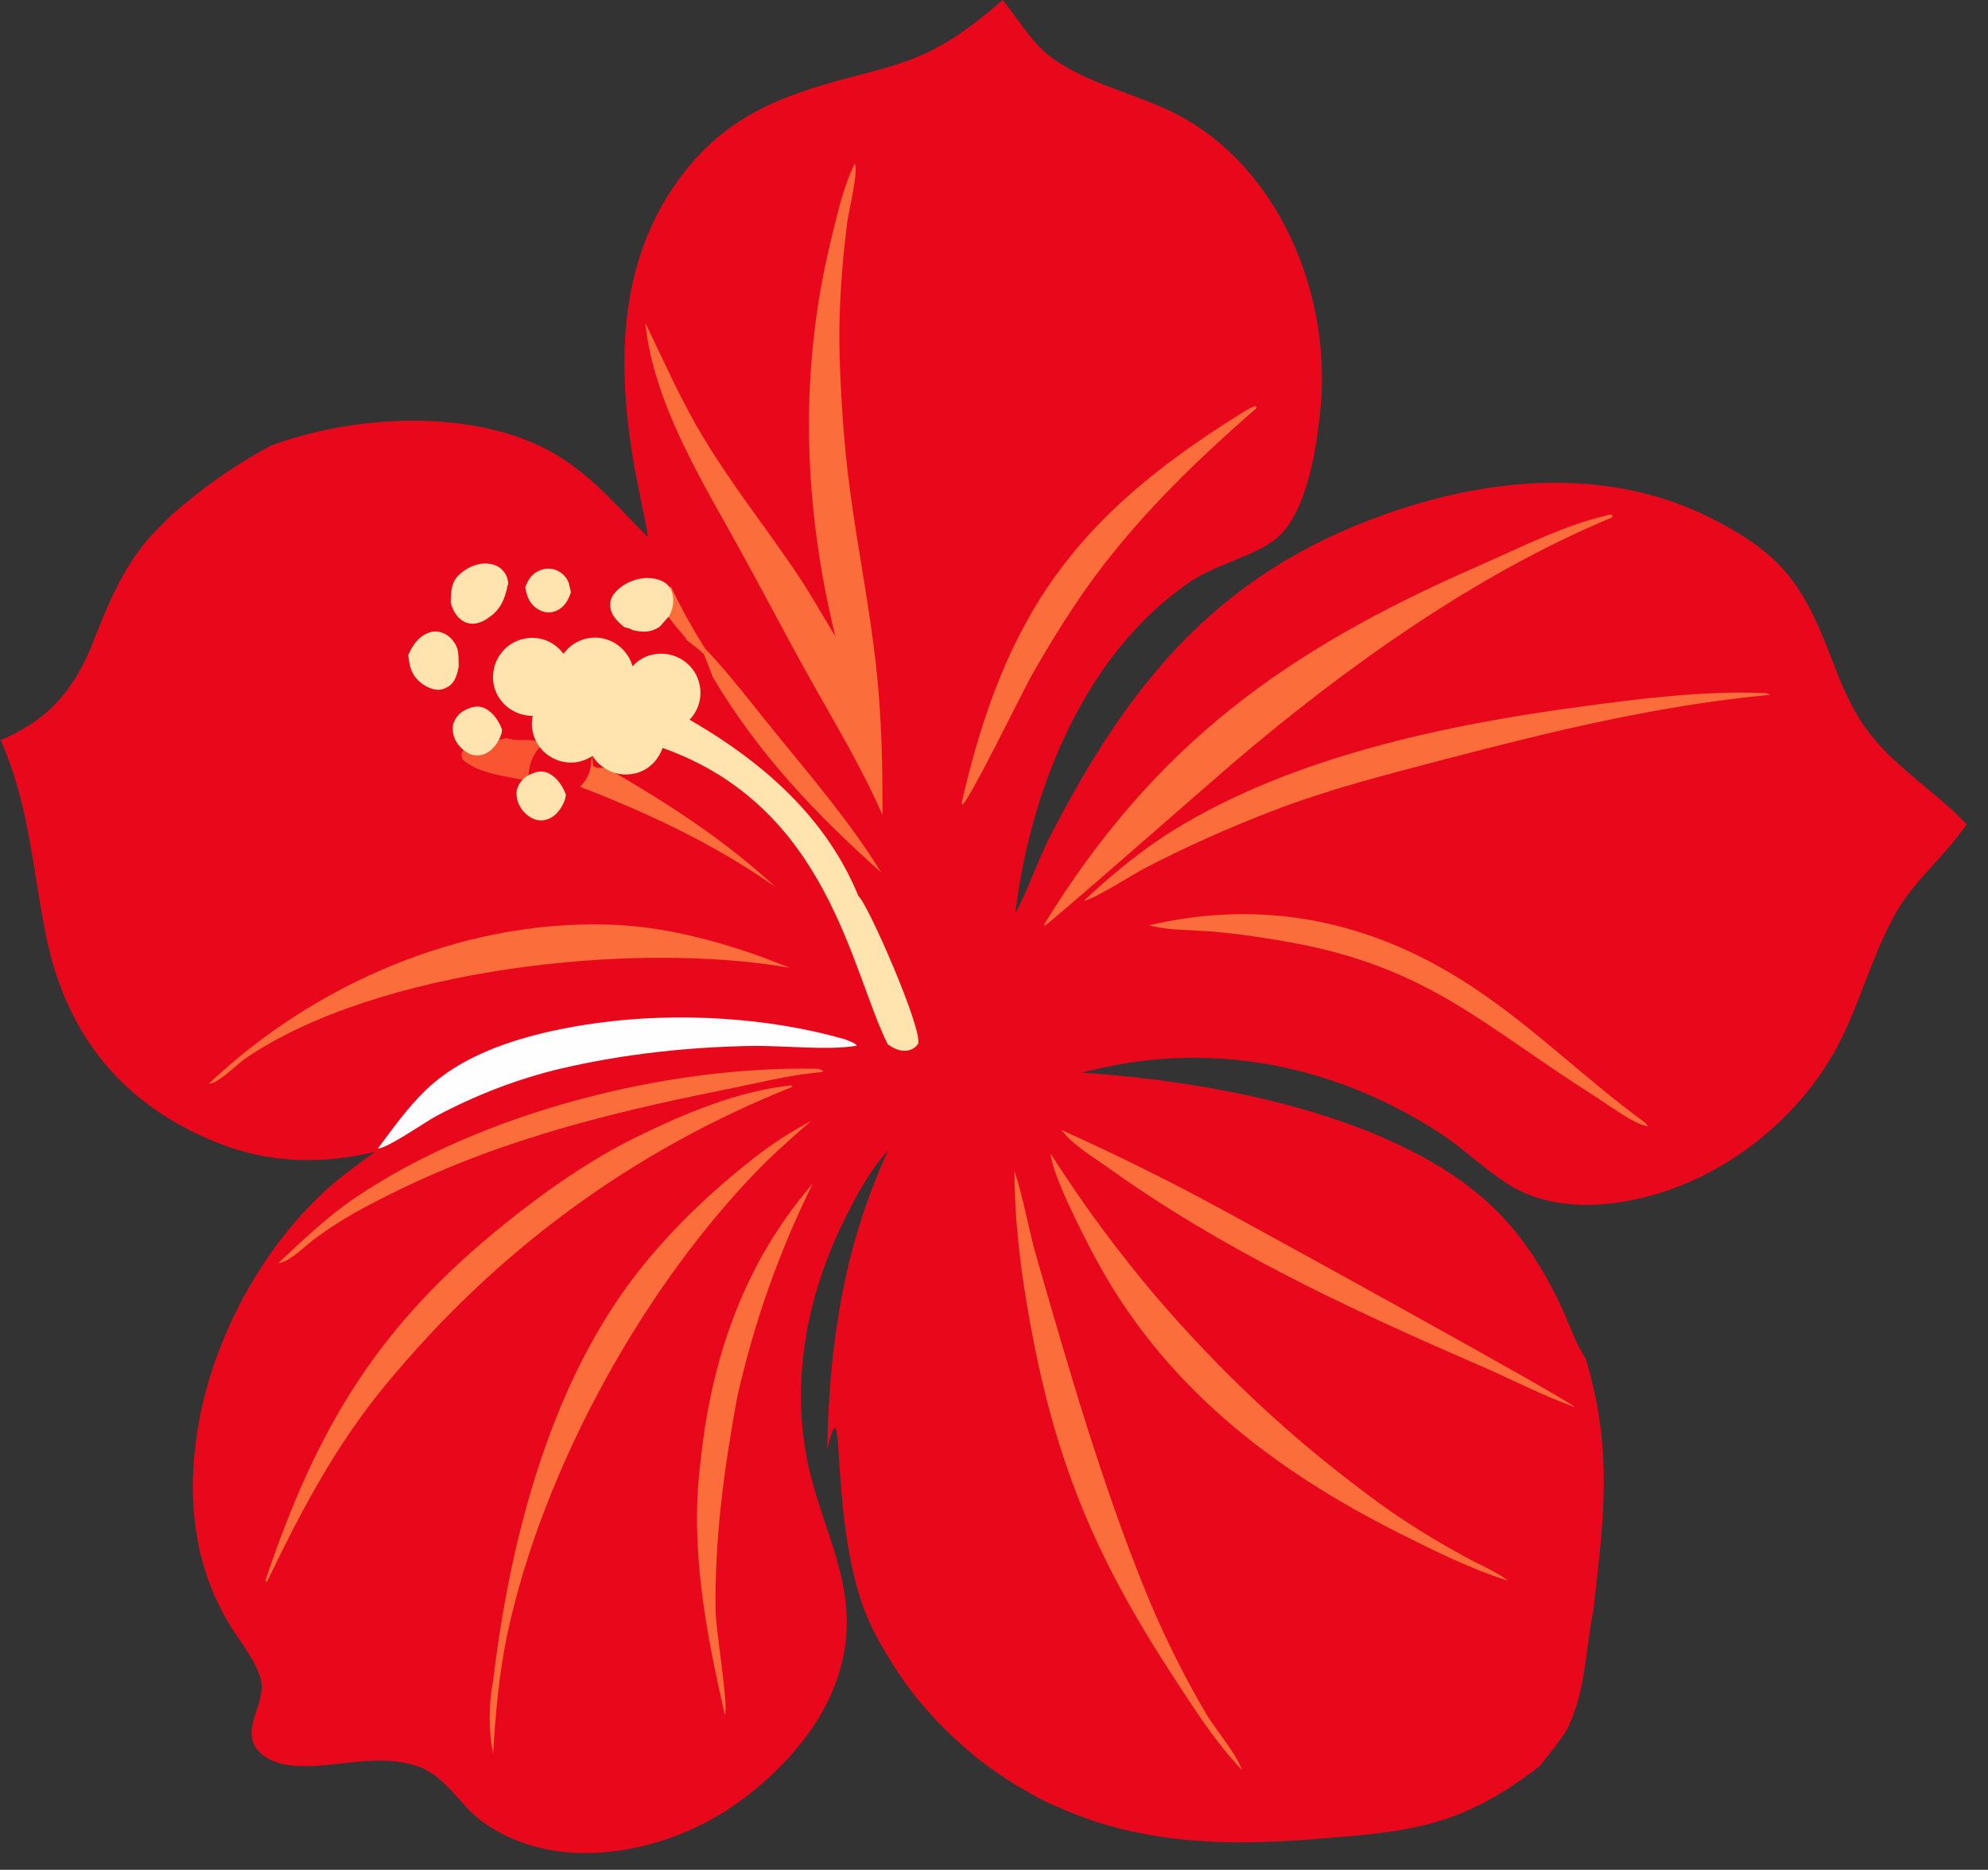 <svg width="67" height="63" viewBox="0 0 67 63" fill="none" xmlns="http://www.w3.org/2000/svg">
<rect x="0" y="0" width="67" height="63" fill="#333333" stroke="none"/>
<path d="M0.03 24.95C1.01 27.21 1.08 29.22 1.56 31.57C2.25 34.92 4.2 37.29 7.4 38.53C9.11 39.2 10.86 39.23 12.64 38.81C11.98 39.29 11.32 39.76 10.74 40.33C8.65 42.35 7.12 45.3 6.66 48.17C6.28 50.51 6.54 52.85 7.82 54.87C8.14 55.38 8.67 56.03 8.8 56.63C8.95 57.37 8.17 58.2 8.62 58.88C8.84 59.21 9.23 59.38 9.6 59.45C11 59.7 12.49 59.02 14.01 59.49C15.02 59.8 15.45 60.79 16.25 61.37C18.78 63.22 22.52 62.44 24.88 60.73C26.59 59.49 28.14 57.69 28.47 55.54C28.8 53.37 27.83 51.74 27.32 49.71C26.58 46.75 27.15 43.7 28.5 41.01C28.9 40.21 29.34 39.41 29.94 38.75C28.44 41.98 27.94 45.3 27.88 48.83C28.55 46.12 27.86 51.7 29.37 54.8C29.42 54.89 29.46 54.99 29.51 55.08C29.56 55.17 29.61 55.27 29.66 55.36C29.71 55.45 29.76 55.54 29.82 55.63C29.87 55.72 29.93 55.81 29.98 55.9C30.04 55.99 30.09 56.08 30.15 56.17C30.21 56.26 30.27 56.35 30.32 56.43C30.38 56.52 30.44 56.6 30.5 56.69C30.56 56.78 30.62 56.86 30.69 56.94C30.75 57.02 30.82 57.11 30.88 57.19C30.95 57.27 31.01 57.35 31.08 57.43C31.15 57.51 31.22 57.59 31.29 57.67C31.36 57.75 31.43 57.83 31.5 57.9C31.57 57.98 31.64 58.05 31.72 58.13C31.79 58.21 31.87 58.28 31.94 58.35C32.02 58.42 32.09 58.5 32.17 58.57C32.25 58.64 32.32 58.71 32.4 58.78C32.48 58.85 32.56 58.92 32.64 58.99C32.72 59.06 32.8 59.12 32.88 59.19C32.96 59.26 33.04 59.32 33.13 59.38C33.21 59.44 33.3 59.51 33.38 59.57C33.46 59.63 33.55 59.69 33.64 59.75C33.73 59.81 33.81 59.87 33.9 59.93C33.99 59.99 34.08 60.04 34.17 60.1C34.26 60.16 34.35 60.21 34.44 60.26C34.53 60.31 34.62 60.36 34.71 60.42C34.8 60.47 34.89 60.52 34.99 60.57C35.08 60.62 35.18 60.67 35.27 60.71C35.36 60.76 35.46 60.8 35.56 60.84C35.66 60.88 35.75 60.93 35.85 60.97C35.95 61.01 36.04 61.05 36.14 61.09C36.24 61.13 36.34 61.17 36.43 61.2C36.53 61.24 36.63 61.27 36.73 61.31C39.32 62.19 41.91 62.17 44.59 61.94C47.69 61.71 49.34 61.47 51.87 59.52C52.21 59.12 52.52 58.72 52.81 58.28C53.46 56.93 53.41 55.7 53.7 54.26C54.05 51.15 54.37 48.86 53.44 45.77C53.11 45.28 52.9 44.66 52.66 44.12C52.18 43.06 51.59 42.08 50.82 41.2C47.72 37.66 40.99 36.43 36.44 36.14C36.82 36.05 37.2 35.96 37.58 35.89C41.4 35.16 45.23 36.05 48.47 38.14C49.25 38.64 49.93 39.3 50.7 39.82C51.98 40.68 53.55 40.73 55.02 40.43C58.05 39.83 60.83 37.61 62.14 34.83C62.77 33.49 63.17 32.04 63.9 30.75C64.53 29.64 65.57 28.83 66.28 27.77C65.2 26.63 63.77 25.8 62.86 24.51C62.39 23.85 62.08 23.11 61.79 22.35C60.82 19.84 60.22 18.76 57.71 17.48C54.44 15.81 50.68 16.03 47.27 17.13C41.25 19.07 38.14 22.82 35.36 28.24C34.95 29.05 34.67 29.92 34.25 30.72L34.22 30.77C34.22 30.69 34.24 30.6 34.25 30.52C34.79 26.46 36.61 21.99 40.1 19.61C40.97 19.01 42.31 18.73 43.02 18.14C44.07 17.27 44.4 14.95 44.51 13.68C44.86 9.89 43.08 5.57 39.58 3.81C38.24 3.14 36.66 2.83 35.44 1.94C34.78 1.46 34.31 0.63 33.79 -2.84037e-06C32.95 0.74 32.06 1.42 31.03 1.87C30.27 2.2 29.48 2.39 28.68 2.6C26.24 3.24 24.39 3.96 22.86 6.07C20.91 8.76 20.8 12.01 21.29 15.19C21.44 16.17 21.68 17.13 21.84 18.1C20.63 16.9 19.7 15.71 18.09 14.98C15.46 13.78 11.77 14.03 9.12 15.02C7.88 15.69 6.82 16.44 5.76 17.37L5.08 18.06C4.08 19.2 3.58 20.5 3.04 21.88C2.37 23.41 1.54 24.29 0 24.95L0.03 24.95Z" fill="#E9081B"/>
<path d="M22.61 19.76C22.45 19.87 22.29 19.98 22.14 20.09C22.31 20.6 22.78 21.1 23.12 21.51L23.12 21.55C23.32 21.71 23.54 21.86 23.72 22.04L23.79 21.89C23.35 21.21 22.96 20.49 22.61 19.76Z" fill="#FB6D3A"/>
<path d="M16.24 24.91C16 24.99 15.68 25.12 15.57 25.36C15.53 25.44 15.57 25.51 15.6 25.6C16.11 26.07 17.14 26.17 17.8 26.31C17.82 25.71 17.95 25.41 18.36 24.98L18.12 24.98C17.77 24.88 17.41 24.99 17.08 24.87C16.77 24.95 16.56 24.95 16.24 24.91Z" fill="#F95533"/>
<path d="M19.55 26.51C21.88 27.41 24.09 28.45 26.14 29.89C24.49 28.37 22.7 27.19 20.76 26.06C20.59 25.95 20.46 25.87 20.25 25.87C20.11 25.87 20.12 25.88 19.99 25.81L19.95 25.43C19.91 25.92 19.89 26.15 19.55 26.51Z" fill="#FB6D3A"/>
<path d="M23.79 21.89L23.72 22.04C23.83 22.3 23.93 22.57 24.03 22.83C25.57 25.41 27.47 27.41 29.7 29.4C28.68 27.74 27.38 26.22 26.15 24.71C25.38 23.77 24.63 22.76 23.79 21.88L23.79 21.89Z" fill="#FB6D3A"/>
<path d="M9.41 42.54L9.41 42.56C9.78 42.49 10.28 41.99 10.581 41.76C11.261 41.25 11.991 40.82 12.751 40.44C16.46 38.52 20.23 37.56 24.3 36.74C25.43 36.52 26.59 36.21 27.73 36.12L27.73 36.07C27.59 36.02 27.62 36.01 27.511 36.01C22.441 35.91 16.23 37.49 12.011 40.33C11.06 40.97 10.241 41.75 9.41 42.53L9.41 42.54Z" fill="#FB6D3A"/>
<path d="M23.6 49.33C23.25 52.18 23.8 55.03 24.43 57.79C24.56 57.52 24.13 54.92 24.12 54.34C24.07 51.9 24.41 49.44 24.85 47.05C25.43 44.51 26.24 42.22 27.39 39.88C25.05 42.59 23.96 45.81 23.6 49.33Z" fill="#FB6D3A"/>
<path d="M38.71 31.17C39.36 31.36 40.21 31.33 40.89 31.39C41.78 31.47 42.66 31.6 43.54 31.76C48.17 32.61 50.02 34.58 53.71 36.91C54.06 37.13 55.16 37.95 55.54 37.94L55.46 37.84C53.33 36.29 51.48 34.4 49.23 33C45.98 30.97 42.46 30.3 38.71 31.18L38.71 31.17Z" fill="#FB6D3A"/>
<path d="M35.78 38.08C36.12 38.55 36.82 38.97 37.3 39.31C41.18 42.1 45.47 44.1 49.85 46C50.92 46.46 51.98 47.02 53.07 47.41C52.91 47.18 41.39 40.85 40.45 40.36C38.92 39.55 37.36 38.79 35.79 38.08L35.78 38.08Z" fill="#FB6D3A"/>
<path d="M32.43 27.05L32.43 27.12C32.66 26.99 34.42 23.39 34.72 22.85C35.19 22 35.72 21.14 36.26 20.33C37.94 17.82 40.08 15.72 42.35 13.75L42.32 13.68C42.11 13.74 41.94 13.86 41.75 13.98C36.24 17.42 33.87 20.68 32.41 27.05L32.43 27.05Z" fill="#FB6D3A"/>
<path d="M16.62 56.63C16.47 57.34 16.46 58.36 16.62 59.08C16.7 57.73 16.82 56.38 17.1 55.05C18.3 49.45 21.74 43.23 25.78 39.18C26.28 38.69 26.81 38.23 27.33 37.77C26.64 38.14 25.99 38.56 25.37 39.05C23.71 40.35 22.11 41.92 20.91 43.66C18.36 47.34 17.14 52.23 16.62 56.63Z" fill="#FB6D3A"/>
<path d="M34.19 39.44C34.19 41.11 34.4 42.83 34.7 44.48C35.55 49.22 36.9 52.45 39.52 56.46C40.22 57.53 40.97 58.72 41.86 59.64C41.61 58.99 40.99 58.32 40.63 57.71C39.85 56.38 39.17 55 38.59 53.57C37.12 49.95 36.01 46.09 34.93 42.34C34.66 41.41 34.51 40.44 34.21 39.52L34.19 39.46L34.19 39.44Z" fill="#FB6D3A"/>
<path d="M35.41 38.88C35.48 39.64 36.5 41.6 36.89 42.34C39.2 46.67 42.86 49.5 47.16 51.66C48.34 52.25 49.57 52.87 50.83 53.26C50.41 52.94 49.83 52.71 49.37 52.45C48.52 51.99 47.7 51.49 46.91 50.95C46.34 50.55 45.78 50.13 45.23 49.7C44.68 49.27 44.14 48.83 43.61 48.37C43.08 47.91 42.56 47.44 42.06 46.96C41.55 46.48 41.06 45.98 40.58 45.48C40.1 44.97 39.63 44.46 39.17 43.93C38.71 43.4 38.27 42.86 37.84 42.31C37.41 41.76 36.99 41.2 36.59 40.63C36.19 40.06 35.8 39.48 35.42 38.89L35.41 38.88Z" fill="#FB6D3A"/>
<path d="M7.04 36.51C7.32 36.54 8 35.85 8.26 35.67C12.72 32.62 21.4 31.69 26.63 32.61C26.34 32.5 26.04 32.39 25.75 32.27C24.03 31.65 22.24 31.19 20.41 31.15C15.49 31.03 10.58 33.17 7.04 36.51Z" fill="#FB6D3A"/>
<path d="M12.74 38.7C13.11 38.66 14.3 37.82 14.71 37.6C16.05 36.89 17.44 36.35 18.92 36C21.02 35.51 23.26 35.27 25.42 35.24C26.39 35.23 28 35.4 28.88 35.23C28.8 35.13 28.6 35.07 28.48 35.02C25.89 34.27 22.79 34.1 20.12 34.47C18.17 34.74 15.83 35.31 14.37 36.71C13.75 37.3 13.25 38.01 12.74 38.69L12.74 38.7Z" fill="#FEFEFE"/>
<path d="M36.53 30.35C36.85 30.31 38.16 29.48 38.53 29.28C39.93 28.55 41.36 27.91 42.84 27.34C44.72 26.61 46.72 26.1 48.67 25.59C52.29 24.64 55.92 23.76 59.66 23.41C59.58 23.37 59.52 23.35 59.43 23.35C57.41 23.27 55.27 23.54 53.27 23.81C48.71 24.42 43.54 25.51 39.57 27.96C38.48 28.63 37.46 29.48 36.52 30.36L36.53 30.35Z" fill="#FB6D3A"/>
<path d="M8.95 53.24L8.95 53.3C9.03 53.26 9 53.3 9.04 53.21C10.19 50.83 11.331 48.67 13.03 46.62C16.741 42.14 21.28 38.79 26.68 36.63L26.71 36.61L26.66 36.57C24.88 36.76 23.11 37.5 21.511 38.28C19.921 39.05 18.401 40.12 17.03 41.22C12.71 44.69 10.69 48.09 8.95 53.23L8.95 53.24Z" fill="#FB6D3A"/>
<path d="M35.19 31.13L35.21 31.19C35.33 31.16 40.78 26.37 41.59 25.68C45.35 22.48 49.76 19.33 54.34 17.43L54.34 17.41L54.33 17.34C54.22 17.35 54.22 17.34 54.1 17.38C52.7 17.7 51.11 18.51 49.78 19.09C43.34 21.91 38.93 25.07 35.2 31.13L35.19 31.13Z" fill="#FB6D3A"/>
<path d="M21.75 10.9C22.04 13.66 23.72 16.3 25.03 18.69C25.81 20.1 26.55 21.54 27.34 22.94C28.17 24.42 29.06 25.9 29.74 27.46C29.75 25.76 29.71 24.08 29.52 22.39C29.3 20.41 28.9 18.45 28.64 16.47C28.45 15.03 28.35 13.59 28.3 12.13C28.25 10.6 28.36 9.03 28.55 7.51C28.6 7.14 28.94 5.76 28.81 5.51C28.43 6.26 28.22 7.21 28.02 8.03C26.92 12.49 27.07 17 28.15 21.44C27.68 20.66 27.23 19.86 26.71 19.11C25.74 17.69 24.68 16.34 23.79 14.88C23 13.6 22.41 12.25 21.76 10.9L21.75 10.9Z" fill="#FB6D3A"/>
<path d="M18.75 20.58C18.56 20.66 18.37 20.65 18.19 20.56C17.95 20.44 17.82 20.25 17.75 20C17.73 19.93 17.71 19.86 17.7 19.79C17.81 19.52 17.91 19.34 18.19 19.22C18.38 19.14 18.58 19.14 18.77 19.22C18.95 19.3 19.11 19.46 19.17 19.65C19.2 19.75 19.22 19.86 19.24 19.96C19.15 20.23 19.02 20.46 18.75 20.58Z" fill="#FFE4B0"/>
<path d="M16.92 24.59L16.9 24.72C16.82 24.96 16.66 25.23 16.42 25.36C16.24 25.46 16.07 25.48 15.88 25.42C15.65 25.34 15.46 25.15 15.35 24.94C15.26 24.76 15.22 24.51 15.3 24.33C15.4 24.08 15.6 23.93 15.85 23.85C16.02 23.79 16.19 23.79 16.35 23.87C16.63 24.01 16.83 24.32 16.93 24.61L16.92 24.59Z" fill="#FFE4B0"/>
<path d="M19.071 26.78L19.051 26.91C18.971 27.15 18.811 27.42 18.571 27.55C18.391 27.65 18.221 27.67 18.031 27.61C17.801 27.53 17.611 27.35 17.501 27.13C17.411 26.95 17.371 26.7 17.451 26.52C17.551 26.27 17.751 26.12 18.001 26.04C18.171 25.98 18.341 25.98 18.501 26.06C18.781 26.2 18.981 26.51 19.081 26.8L19.071 26.78Z" fill="#FFE4B0"/>
<path d="M15.4 21.82C15.47 22 15.45 22.27 15.46 22.46C15.41 22.7 15.351 22.97 15.13 23.12C14.96 23.23 14.8 23.27 14.601 23.22C14.32 23.15 14.021 22.92 13.9 22.66C13.81 22.49 13.78 22.26 13.761 22.07C13.9 21.75 14.081 21.47 14.421 21.33C14.591 21.26 14.761 21.26 14.931 21.33C15.14 21.41 15.32 21.61 15.4 21.82Z" fill="#FFE4B0"/>
<path d="M21.04 21.13C20.85 20.98 20.63 20.77 20.58 20.52C20.54 20.32 20.58 20.14 20.71 19.99C20.94 19.7 21.33 19.52 21.69 19.48C21.94 19.46 22.24 19.5 22.45 19.66C22.63 19.81 22.69 20.02 22.69 20.24C22.69 20.43 22.64 20.58 22.56 20.75C22.45 20.87 22.34 21 22.23 21.12C21.91 21.32 21.68 21.31 21.32 21.23C21.22 21.17 21.15 21.16 21.04 21.13Z" fill="#FFE4B0"/>
<path d="M17.12 19.68C17.01 20.2 16.88 20.55 16.41 20.85C16.23 20.97 16.01 21.05 15.79 21C15.59 20.96 15.42 20.8 15.32 20.63C15.26 20.52 15.21 20.41 15.19 20.29C15.2 19.95 15.2 19.62 15.47 19.37C15.72 19.13 16.08 18.96 16.43 18.99C16.66 19.01 16.83 19.08 16.98 19.26C17.08 19.39 17.12 19.52 17.13 19.68L17.12 19.68Z" fill="#FFE4B0"/>
<path d="M29.92 35.19C28.66 32.66 27.92 27.19 22.33 25.2C22.18 25.63 21.83 25.98 21.35 26.07C20.79 26.18 20.25 25.92 19.97 25.47C19.83 25.56 19.67 25.63 19.5 25.67C18.79 25.81 18.09 25.35 17.95 24.64C17.91 24.46 17.92 24.29 17.95 24.12C17.33 24.12 16.77 23.7 16.64 23.07C16.5 22.36 16.96 21.66 17.67 21.52C18.19 21.41 18.7 21.63 18.99 22.03C19.18 21.77 19.45 21.58 19.79 21.51C20.47 21.37 21.13 21.79 21.32 22.45C21.5 22.25 21.74 22.1 22.03 22.05C22.74 21.91 23.44 22.37 23.58 23.08C23.67 23.52 23.53 23.95 23.24 24.25C26.42 26.08 28.08 28.12 28.93 30.19C29.25 30.44 31.18 34.87 30.93 35.19C30.68 35.51 30.25 35.44 29.93 35.19L29.92 35.19Z" fill="#FFE4B0"/>
</svg>
